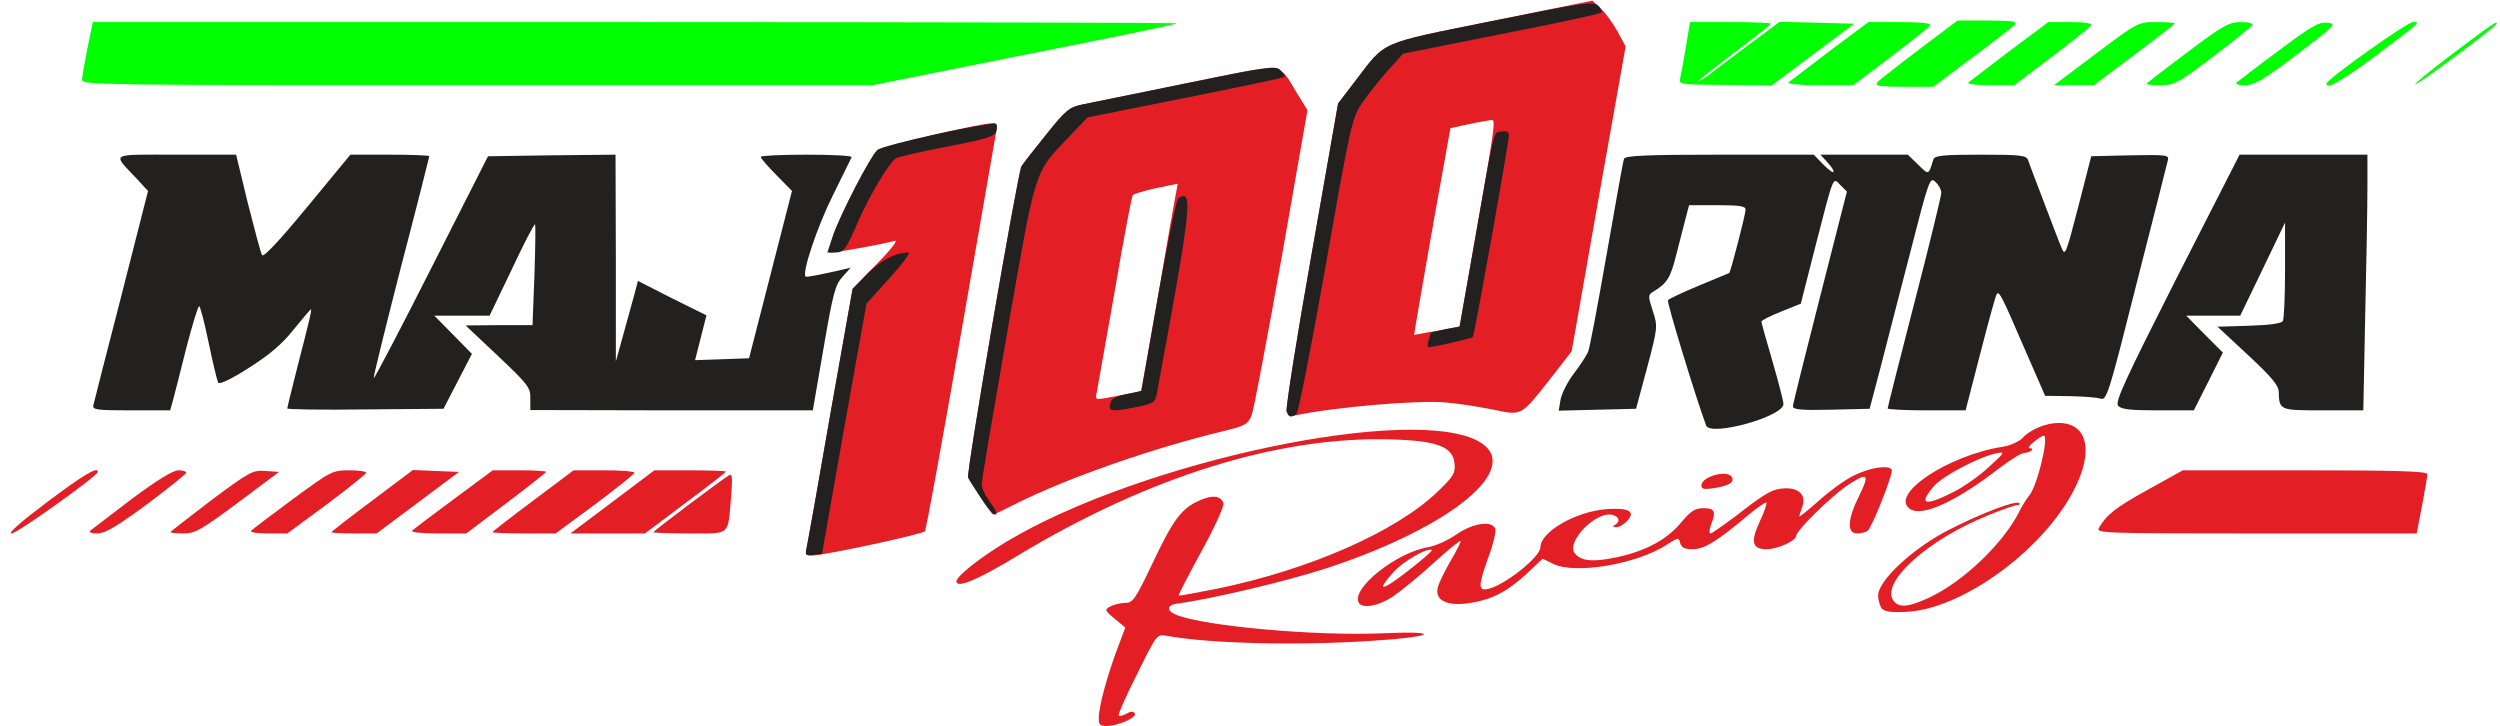 <?xml version="1.0" encoding="utf-8"?>
<!-- Generator: Adobe Illustrator 16.0.0, SVG Export Plug-In . SVG Version: 6.00 Build 0)  -->
<!DOCTYPE svg PUBLIC "-//W3C//DTD SVG 1.1//EN" "http://www.w3.org/Graphics/SVG/1.1/DTD/svg11.dtd">
<svg version="1.1" id="outputsvg" xmlns="http://www.w3.org/2000/svg" xmlns:xlink="http://www.w3.org/1999/xlink" x="0px" y="0px"
	 width="792px" height="230px" viewBox="0 0 792 230" enable-background="new 0 0 792 230" xml:space="preserve">
<g id="l74tjJLXUe2eNJvdCuiPrUN">
	<g>
		<path id="pvXVWhzwd" fill="#232120" d="M540.5,134.8c-3.5-9.5-12.5-39.1-12.1-39.7c0.3-0.4,4.697-2.5,9.8-4.6
			c5.1-2.1,9.397-3.9,9.6-4c0.5-0.4,5.2-18.6,5.2-20.1c0-1.1-1.9-1.4-9-1.4h-8.9l-1,3.8c-0.5,2-1.897,7.3-3,11.7
			c-1.897,7.6-2.897,9.2-7.5,12c-1.5,0.9-1.5,1.4,0,6c1.603,4.9,1.603,5.2-1.8,18l-3.5,13l-12.3,0.3l-12.2,0.3l0.603-3.6
			c0.397-2,2.3-5.7,4.3-8.3c2-2.601,3.897-5.6,4.397-6.7s3.103-15,5.9-31c2.8-15.9,5.2-29.6,5.5-30.2c0.3-1,7.3-1.3,30.3-1.3h29.8
			l2.9,3c1.6,1.6,3.1,2.8,3.3,2.5c0.3-0.3-0.5-1.6-1.8-3l-2.3-2.5h13.8h13.9l3.3,3.2c3.397,3.3,3.2,3.4,4.8-1.7
			c0.4-1.2,2.9-1.5,14.9-1.5c12.8,0,14.5,0.2,15.1,1.7c0.3,1,2.6,7,5,13.3s4.9,12.9,5.6,14.5c1.103,2.8,1.4,2.1,5.303-13l4.1-16
			l12.4-0.3c11.397-0.2,12.3-0.1,11.897,1.5c-0.2,1-4.7,18.6-9.897,39c-8.803,35-9.5,37.2-11.4,36.6c-1.1-0.399-5.5-0.7-9.8-0.8
			l-7.8-0.1l-6.9-15.8c-6.8-15.8-7.6-17.3-8.4-16.5c-0.3,0.2-2.6,8.6-5.197,18.7l-4.7,18.2h-12.4c-6.7,0-12.3-0.3-12.3-0.6
			c0-0.301,3.8-15.4,8.5-33.603c4.7-18.1,8.5-33.8,8.5-34.7c0-1-0.8-2.5-1.9-3.5c-1.697-1.6-2-0.8-8,22.6
			c-3.5,13.4-7.697,29.9-9.5,36.8l-3.3,12.5l-12.2,0.3c-9.5,0.2-12.1,0-12.1-1.101c0-0.699,3.9-16.299,8.6-34.699l8.5-33.3l-2-2
			c-2.5-2.6-2-3.9-8,19.4l-4.6,18.1l-6.2,2.5c-3.5,1.4-6.3,2.8-6.3,3.2c0,0.3,1.6,6,3.5,12.5c1.9,6.6,3.5,12.702,3.5,13.6
			C565,132,541.8,138.4,540.5,134.8z"/>
		<path id="psvL7605j" fill="#232120" d="M29.6,128.3c0.2-1,4.2-16.6,8.9-34.8l8.4-33l-3.7-4c-7.7-8.2-8.8-7.5,12.6-7.5h19l3.7,15.3
			c2.1,8.3,4.1,15.8,4.5,16.5c0.4,0.9,5.4-4.4,14.3-15.2L111,49h12.5c6.9,0,12.5,0.2,12.5,0.5c0,0.2-4,16.1-9,35.2
			c-4.9,19.1-8.8,34.899-8.6,35.1c0.2,0.2,8.5-15.6,18.3-35l17.9-35.3l20.2-0.3L195,49l0.1,32.7v32.8l2.5-9
			c1.4-4.9,2.9-10.7,3.5-12.7l1-3.8l10.8,5.5l10.9,5.4L222,107l-1.8,7.1l8.6-0.3l8.5-0.3l6.8-26.5l6.8-26.5l-4.9-5
			c-2.8-2.8-5-5.4-5-5.8c0-0.4,6.6-0.7,14.6-0.7s14.4,0.3,14.2,0.8c-0.2,0.4-2.9,5.9-6,12.2c-4.8,9.6-9.8,24.4-8.6,25.6
			c0.3,0.3,4.2-0.5,11.8-2.2l2.5-0.6l-2.6,2.9c-2.3,2.5-3,5.2-6,22.6l-3.4,19.7h-44.7l-44.8-0.1v-3.7c0.1-3.4-0.7-4.4-10.2-13.4
			l-10.3-9.7l10.6-0.1h10.6l0.6-15.7c0.3-8.7,0.4-16,0.2-16.2c-0.3-0.2-3.6,6.2-7.4,14.3l-7,14.6h-8.8h-8.7l5.9,6l6,6.1l-4.5,8.7
			l-4.5,8.7l-24.8,0.2c-13.6,0.2-24.7,0-24.7-0.3c0-0.301,1.4-6,3.1-12.7c4.2-16.2,4.7-18.7,4.4-18.7c-0.2,0-2.6,2.9-5.4,6.3
			c-3.6,4.6-7.6,8-14.2,12.2c-5.6,3.6-9.4,5.4-9.8,4.7c-0.3-0.601-1.7-6.3-3-12.6c-1.3-6.4-2.7-11.6-3-11.6c-0.4,0-2.2,6-4.1,13.3
			c-1.8,7.2-3.7,14.7-4.2,16.5l-0.9,3.2H41.5C30.3,130,29.2,129.8,29.6,128.3z"/>
		<path id="p12VC0swKY" fill="#232120" d="M671,128.5c-1-1.2,2.4-8.5,18.6-40.5l19.9-39h20.2H750v10.3c0,5.7-0.3,23.9-0.7,40.5
			l-0.6,30.2h-12.8c-13.7,0-13.803,0-14-5.8c0-2.101-2.303-4.8-9.7-11.7l-9.7-9l9.9-0.3c6.5-0.2,10.3-0.7,10.8-1.5
			c0.397-0.7,0.7-7.9,0.7-16.2v-15L716.8,85.3l-7.1,14.7H701.1h-8.5l5.803,5.9l5.8,5.8l-4.603,9.2L695,130h-11.4
			C674.8,130,672,129.7,671,128.5z"/>
		<path id="pQneLbBM6" fill="#00FF00" d="M26,25.3c0-1,0.8-5.5,1.7-10L29.4,7h172C296,7,373.1,7.2,372.9,7.4
			c-0.2,0.3-22.1,4.8-48.5,10l-48,9.6H151.2C32.6,27,26,26.9,26,25.3z"/>
		<path id="p1G1E329iN" fill="#00FF00" d="M532.3,24.7c0.3-1.2,1.103-5.7,1.8-9.9L535.4,7h12.8c7,0,12.8,0.2,12.8,0.5
			s-5.2,4.4-11.5,9.1c-6.3,4.8-11.5,8.9-11.5,9.1c0,0.3,1.5-0.6,3.3-1.9c1.7-1.4,7.5-5.7,12.8-9.7l9.7-7.2l11.8,0.3L587.4,7.5
			L574.3,17.3l-13.1,9.8l-14.7-0.2C532,26.8,531.8,26.8,532.3,24.7z"/>
		<path id="pSAMEY3rt" fill="#00FF00" d="M566.6,26.1c0.5-0.4,6.4-4.9,13.103-10L591.9,7H602c6.7,0,9.9,0.4,9.5,1s-6,5.1-12.5,10
			l-11.9,9h-10.8C570.3,27,566,26.6,566.6,26.1z"/>
		<path id="pC40qdOGe" fill="#00FF00" stroke="#00FF00" stroke-miterlimit="10" d="M595,26.5c0-0.2,5.7-4.7,12.7-10L620.3,7h8.9
			c4.8,0,8.8,0.2,8.8,0.4c0,0.2-5.8,4.7-12.9,10L612.3,27h-8.7C598.9,27,595,26.8,595,26.5z"/>
		<path id="pVqtkUvx5" fill="#00FF00" d="M623.6,26.1c0.5-0.4,6.4-4.9,13.103-10L648.9,7h7.1c4.6,0,6.9,0.4,6.5,1s-6,5.1-12.5,10
			l-11.9,9h-7.8C626,27,623,26.6,623.6,26.1z"/>
		<path id="pJZgwAM8D" fill="#00FF00" d="M664,17c13.3-10,13.3-10,19.2-10c3.2,0,5.8,0.2,5.8,0.4c0,0.2-5.8,4.7-12.9,10L663.3,27
			H657h-6.3L664,17z"/>
		<path id="p14qNm0tPQ" fill="#00FF00" d="M680,26.6c0-0.2,5.8-4.7,12.9-10C704.3,8,706.2,7,709.9,7c2.6,0,4,0.4,3.6,1
			s-6,5.1-12.5,10c-10.9,8.3-12.3,9-16.5,9C682,27,680,26.8,680,26.6z"/>
		<path id="p14pImt24X" fill="#00FF00" d="M708.6,26.1c0.5-0.4,6.4-5,13.2-10c10.4-7.8,12.8-9.2,15.5-8.9
			c3.103,0.3,2.7,0.7-9.7,10.1C716.9,25.4,714.1,27,711.2,27C709.1,27,708,26.6,708.6,26.1z"/>
		<path id="pMA1sxCvW" fill="#00FF00" d="M737,26.5C737,25.2,762.6,7,764.4,7c2.5,0,2.897-0.4-12.103,10.9
			C741.8,25.7,737,28.4,737,26.5z"/>
		<path id="pox1Bc39z" fill="#00FF00" d="M776.9,17.1C790.2,7.1,791,6.6,791,7.5c0,0.7-23.8,18.5-25.8,19.2
			C764.3,27,769.5,22.7,776.9,17.1z"/>
	</g>
</g>
<g id="l5ovChGukpE2o5sPvr2dfpB">
	<g>
		<path id="p6lx2LiN8" fill="#E31E24" d="M348.1,227.3c0-3.5,2.8-13.7,6-22.1l2.4-6.4l-3.4-2.8c-3.2-2.7-3.2-2.9-1.3-3.9
			c1.2-0.6,3.3-1.1,4.7-1.1c2.4,0,3.2-1.2,8.5-12.3c6.7-14.2,9.3-17.601,14.9-20.101c4.2-1.899,6.8-1.602,7.7,0.801
			c0.3,0.8-2.8,7.699-7,15.3c-4.1,7.5-7.4,13.899-7.2,14c0.1,0.1,5.6-0.9,12.2-2.2c29.5-6.1,56.6-18.1,69.7-30.6c5.2-5,5.8-6,5.5-9
			c-0.5-5.4-5.397-7.301-20.3-7.7c-35.4-1-76.4,11.7-117.9,36.7c-12.8,7.8-19.6,10.6-19.6,8.3c0-1.601,7.1-7.3,15.7-12.5
			c42.5-25.601,129.8-44,150.2-31.601C482.5,148.4,459.8,167,420.3,180c-12.6,4.1-36.6,9.8-47.2,11.2c-3.5,0.399-3.7,2.3-0.4,3.6
			c8.9,3.601,44.6,6.8,65.8,5.8c18.8-0.8,15.7,1.2-3.8,2.4c-23.7,1.6-51.7,0.9-65.2-1.6c-3-0.5-3.1-0.4-9.3,12.199
			c-3.5,6.898-6.1,12.801-5.8,13.101c0.2,0.3,1.3,0,2.5-0.601c1.3-0.802,2.2-0.802,2.6-0.102c0.8,1.3-5.4,4-9,4
			C348.4,230,348,229.5,348.1,227.3z"/>
		<path id="p187yc8N0a" fill="#E31E24" d="M596.3,192.9c-0.7-0.7-1.3-2.7-1.3-4.301c0-4.699,11.1-15,22.5-20.802
			c10.2-5.198,21.2-9.397,22.2-8.397c0.3,0.3,0.1,0.6-0.603,0.6c-0.697,0-4.697,1.4-8.897,3.1c-19.603,7.801-34.9,21.7-30.2,27.4
			c1.8,2.1,4.7,1.8,11-1.1c10.8-5,23.4-17,28.6-27.103c1-2.1,2.5-4.397,3.103-5.1c2.6-2.7,6.6-19.2,4.7-19.2
			c-0.303,0-1.7,0.898-3.103,2c-1.397,1.102-2,2-1.3,2c1.9,0,0.3,1.398-1.8,1.5c-1,0.102-4.7,2.398-8.2,5.102
			c-13.2,10.198-24,15.198-27.8,12.698c-7-4.397,11.8-17.1,29.5-19.8c2.3-0.398,4.897-1.602,6-2.7c2.397-2.698,7.397-4.8,11.5-4.8
			c10,0,11.397,10.602,3.1,24.3C644.4,176.4,620.9,192.7,604.5,193.8C599.6,194.1,597.1,193.8,596.3,192.9z M618.6,156
			c3.303-1.6,8.4-5.2,11.4-8c5.2-4.7,5.3-5,2.5-4.4c-5.3,1-17.3,7.301-19.9,10.5C607.7,159.8,609.7,160.5,618.6,156z"/>
		<path id="pybsWtt5g" fill="#E31E24" d="M430.5,191c-2.7-4.4,11.9-16.1,22.2-17.7c2.1-0.399,6-2.1,8.7-4
			c5.3-3.6,11.197-4.5,12.3-1.8c0.3,0.9-0.603,4.8-2.103,8.8c-3.397,9.5-3.397,11.101,0.103,10.2c5.2-1.3,16.3-10.1,16.3-13.1
			c0-4.9,11.1-11.301,20.9-12.103c7.1-0.5,9.3,0.7,6.697,3.603c-1.1,1.199-2.6,2.1-3.5,2.1c-1.3,0-1.3-0.2-0.197-0.9
			c1.8-1.199,0.5-3.1-2.103-3.1c-5.5,0-13.6,9.1-10.897,12.3c2,2.5,5.697,2.8,13,1.3C521.1,174.7,528.1,171,532.6,165.5
			c3.103-3.7,4.4-4.5,7.103-4.5c3.6,0,4,1,2.3,5.4c-0.5,1.397-0.6,2.6-0.1,2.6c0.397,0,3.8-2.4,7.6-5.2c9.8-7.7,12.1-9,16.1-9.1
			c4.5-0.101,6.7,2.3,5.303,6c-0.5,1.3-0.9,2.7-0.9,2.899c0,0.301,2.7-1.899,6-4.802c3.3-3,8.3-6.698,11.2-8.1
			c5.1-2.603,11.2-3.5,12.1-1.9c0.603,1-6.3,18.5-7.7,19.4c-0.6,0.397-2.1,0.8-3.3,0.8c-3.3,0-3-4.602,0.7-12
			c3.4-6.8,2.7-7.5-3.5-3.398c-5.3,3.5-16.5,14.5-16.5,16.198c0,1.5-5.9,4.2-9.3,4.2c-4.603,0-5.2-2.3-2.3-8.602
			c1.5-3.101,2.397-5.898,2.197-6.198c-0.3-0.2-2.897,1.6-5.8,4c-9.7,8.198-13.897,10.8-17.5,10.8c-2.6,0-3.6-0.5-4-1.898
			c-0.5-1.899-0.6-1.899-4.2,0.398c-9.3,6.2-29.197,9.602-36.1,6.102l-3.3-1.602l-5.2,4.898c-6.1,5.5-10.4,7.802-17,9
			c-7.7,1.399-12.1-0.5-11-4.801c0.3-1.397,2.2-5.199,4.1-8.5c1.9-3.199,3.303-6,3.103-6.199c-0.2-0.301-4.2,3-8.8,7.199
			c-4.603,4.2-10.4,8.9-12.803,10.5C436.6,192,431.7,192.9,430.5,191z M453.6,174.3c-1.1-1.1-9.397,3.7-12.3,7.101
			c-5.5,6.199-3.7,6,4.7-0.5C450.4,177.5,453.8,174.5,453.6,174.3z"/>
		<path id="pJNF66eFB" fill="#E31E24" d="M255.5,173.8c0.3-1.3,3.7-20.3,7.5-42.3l7.1-40l7.7-7.9c4.4-4.5,6.8-7.6,5.7-7.3
			c-3,0.9-18.5,3.7-20.1,3.7c-1,0-0.9-1.2,0.6-5.6c2.4-6.8,11.7-24.8,13.9-26.8c1.5-1.3,32.7-8.6,36.8-8.6c1.1,0,1.3,0.7,0.9,2.7
			c-0.3,1.6-5.3,30.5-11.2,64.3s-11,61.9-11.4,62.3c-0.9,1-32.2,7.7-35.7,7.7C255.4,176,255.1,175.6,255.5,173.8z"/>
		<path id="pgn3JYjib" fill="#E31E24" d="M15,159c11.6-8.7,16-11.3,16-9.5C31,150.7,5.4,169,3.7,169C2.4,169,6.6,165.3,15,159z"/>
		<path id="pCiwig55P" fill="#E31E24" d="M28.6,168.1c0.5-0.397,6.4-4.897,13.1-10c7.9-5.897,13.1-9.1,14.8-9.1
			c1.4,0,2.5,0.3,2.5,0.8c-0.1,0.4-5.7,4.9-12.5,10c-9.7,7.101-13.2,9.2-15.7,9.2C29,169,28,168.6,28.6,168.1z"/>
		<path id="pKEP4oW3l" fill="#E31E24" d="M54,168.6c0-0.199,5.8-4.699,12.9-10.1c12.2-9.1,13.2-9.6,17.2-9.3l4.3,0.3l-13.1,9.8
			C63.7,167.9,61.8,169,58.1,169C55.9,169,54,168.8,54,168.6z"/>
		<path id="pztJ23aJV" fill="#E31E24" d="M79.6,168.1c0.5-0.5,6.4-5,13.2-10c12-8.8,12.5-9.1,17.8-9.1c3,0,5.4,0.3,5.4,0.8
			c-0.1,0.4-5.7,4.9-12.5,10L91,169h-6.2C81.2,169,79,168.6,79.6,168.1z"/>
		<path id="p3EHN9Peq" fill="#E31E24" d="M105,168.6c0-0.199,5.8-4.699,12.9-10l12.9-9.699l7.3,0.302l7.3,0.3l-13.1,9.8l-13,9.7
			h-7.2C108.2,169,105,168.8,105,168.6z"/>
		<path id="pPS1gGGUn" fill="#E31E24" d="M130.6,168.1c0.5-0.5,6.4-5,13.2-10l12.3-9.1h8.5c4.6,0,8.4,0.2,8.4,0.5
			c0,0.2-5.7,4.7-12.7,10l-12.6,9.5h-9.1C133.4,169,130,168.6,130.6,168.1z"/>
		<path id="p2xBmw0AJ" fill="#E31E24" d="M156,168.6c0-0.199,5.8-4.699,12.9-10l12.8-9.6h9.7c5.3,0,9.6,0.3,9.6,0.8
			c-0.1,0.4-5.7,4.9-12.5,10L176,169h-10C160.5,169,156,168.8,156,168.6z"/>
		<path id="pJC9HGOWV" fill="#E31E24" d="M194,159l13.3-10h11.4c6.2,0,11.3,0.2,11.3,0.4c0,0.199-5.8,4.699-12.9,10l-12.8,9.6h-11.8
			h-11.8L194,159z"/>
		<path id="pAa9PGmsp" fill="#E31E24" d="M207,168.6c0-0.397,21.4-16.5,23.9-18c1.1-0.699,1.2,0.4,0.7,7
			c-1.1,12.301,0,11.4-13.2,11.4C212.1,169,207,168.8,207,168.6z"/>
		<path id="pNuGvGfLa" fill="#E31E24" d="M664.9,167.3c2.5-4.3,5.3-6.5,15.6-12.2l11-6.1h38.8c28.8,0,38.7,0.3,38.7,1.2
			c0,0.6-0.8,5.1-1.7,10l-1.7,8.8h-50.8C666.6,169,664,168.9,664.9,167.3z"/>
		<path id="pC0PTOXCI" fill="#E31E24" d="M310.8,157.8c-1.9-2.899-3.8-5.8-4.1-6.5c-0.7-1.1,15.7-96.4,16.9-98.6
			c0.4-0.7,3.8-5.1,7.7-9.9c6.3-7.9,7.4-8.8,11.6-9.7c2.5-0.5,17.3-3.5,32.8-6.7c32.1-6.5,29.2-6.8,35.1,3l3.4,5.5L406,81.7
			c-4.6,25.7-8.8,48.2-9.5,49.899c-1.2,2.801-2,3.301-8.6,4.898c-22.6,5.398-50,15-66.1,23.102c-3.7,1.898-6.9,3.398-7.2,3.398
			C314.4,163,312.6,160.6,310.8,157.8z M361.5,123.8c0.1-0.2,2.5-13.8,5.4-30.3c2.8-16.5,5.4-31.2,5.7-32.6l0.5-2.7l-6.8,1.4
			c-3.7,0.8-7.1,1.8-7.4,2.2c-0.4,0.4-3,14.2-5.8,30.7c-2.9,16.5-5.5,31-5.7,32.1c-0.6,2.2-0.5,2.2,6.7,0.801
			C358,124.7,361.4,123.9,361.5,123.8z"/>
		<path id="p1Fttnugcd" fill="#E31E24" d="M539,153.8c0-2.8,8.1-5.1,9.6-2.7c1,1.603-0.697,2.7-5.3,3.5
			C539.9,155.1,539,155,539,153.8z"/>
		<path id="pFnl3wPfI" fill="#E31E24" d="M407.6,130.3c-0.3-1,3.2-23.3,7.9-49.7l8.4-47.8l5.5-7.2c9.8-12.8,7-11.6,43.1-18.9l32-6.5
			l2.6,2.5c1.5,1.3,3.803,4.6,5.303,7.2l2.6,4.8L506.4,63l-8.5,48.3L491.6,119.4c-10,12.699-9.197,12.3-18.897,10.3
			c-4.5-0.9-11.103-1.9-14.7-2.2c-8.6-0.8-34.8,1.4-47.7,4.1C408.8,131.9,408,131.4,407.6,130.3z M458.9,104.1l3.5-0.7l4.3-24.4
			c6.8-38.4,7.2-41,5.897-41c-0.6,0.1-3.8,0.6-7.1,1.3l-6,1.3l-5.2,28.9c-2.8,16-5.397,30.7-5.7,32.8l-0.6,3.8l3.7-0.7
			C453.8,105.1,457.1,104.5,458.9,104.1z"/>
	</g>
</g>
<g id="l4i4HMhlfB3vPMqezeRxeDe">
	<g>
		<path id="psnXibwb8" fill="#232120" d="M255.5,173.8c0.3-1.3,3.7-20.3,7.5-42.3l7.1-40l4.7-4.8c4.2-4.2,8.9-6.7,13-6.7
			c0.8,0-1.9,3.6-6,8.1l-7.3,8.1l-7.1,39.6l-7,39.7l-2.8,0.3C255.3,176.1,255,175.9,255.5,173.8z"/>
		<path id="pJdfVSX4E" fill="#232120" d="M310.8,157.8c-1.9-2.899-3.8-5.8-4.1-6.5c-0.7-1.1,15.7-96.4,16.9-98.6
			c0.4-0.7,3.8-5.1,7.7-9.9c6.3-7.9,7.4-8.8,11.6-9.7c2.5-0.5,17.3-3.5,32.9-6.7c26.3-5.4,28.4-5.7,29.9-4.1
			c0.899,0.9,1.5,1.8,1.2,2.1c-0.2,0.2-14.3,3.2-31.4,6.6l-31,6.2l-5.7,6c-11.3,11.9-10.4,8.9-19.6,61.4
			c-4.5,25.8-8.2,47.7-8.2,48.7c0,1.101,0.8,3.101,1.8,4.5c3,4.3,3.4,5.2,2.4,5.2C314.6,163,312.6,160.6,310.8,157.8z"/>
		<path id="p19ILgNJXO" fill="#232120" d="M407.6,130.3c-0.3-1,3.2-23.3,7.9-49.7l8.4-47.8l5.5-7.2c9.8-12.8,7-11.6,43.1-18.9
			c29.3-5.9,32.2-6.3,33.8-4.9c0.9,0.8,1.4,1.9,1,2.2c-0.5,0.4-14.7,3.5-31.8,6.8l-31,6.2l-4.7,5.2c-2.6,2.9-6.3,7.6-8.2,10.3
			c-3.3,4.9-3.6,6.1-11.6,51.5c-4.5,25.6-8.7,46.8-9.3,47.2C408.9,132.4,408.2,132.2,407.6,130.3z"/>
		<path id="pjfBYqUAx" fill="#232120" d="M351.7,128c0.5-2,1.3-2.4,6.9-3.5l3-0.6l5.3-30.2c2.9-16.6,5.8-30.5,6.4-30.9
			c4.8-3.1,4.2,2.3-6.8,61.8c-0.5,2.9-1,3.2-6.2,4.301C352.2,130.5,351.1,130.4,351.7,128z"/>
		<path id="pzbrSZAQv" fill="#232120" d="M452.6,107.8c0.303-1.3,0.7-2.4,0.803-2.5c0,0,2.1-0.5,4.5-1l4.5-0.8l3.8-21.5
			c7.6-43.3,6.7-39.8,9.397-40.3c1.7-0.3,2.4,0,2.4,1.2c0,2.5-10.9,63.3-11.4,63.9c-0.5,0.4-12.1,3.1-13.897,3.2
			C452.2,110,452.2,109,452.6,107.8z"/>
		<path id="pcRIQgz9A" fill="#232120" d="M264,74.4c2.4-6.8,11.7-24.8,14-26.9c1.7-1.6,36.6-9.2,37.6-8.2c0.3,0.3,0.3,1.4,0,2.4
			c-0.5,1.5-3.3,2.4-15.4,4.7c-8.1,1.6-15.4,3.2-16.3,3.7c-2,1-8.7,12.2-12.4,20.9c-3.6,8.2-4.2,9-7.1,9h-2.3L264,74.4z"/>
	</g>
</g>
</svg>
